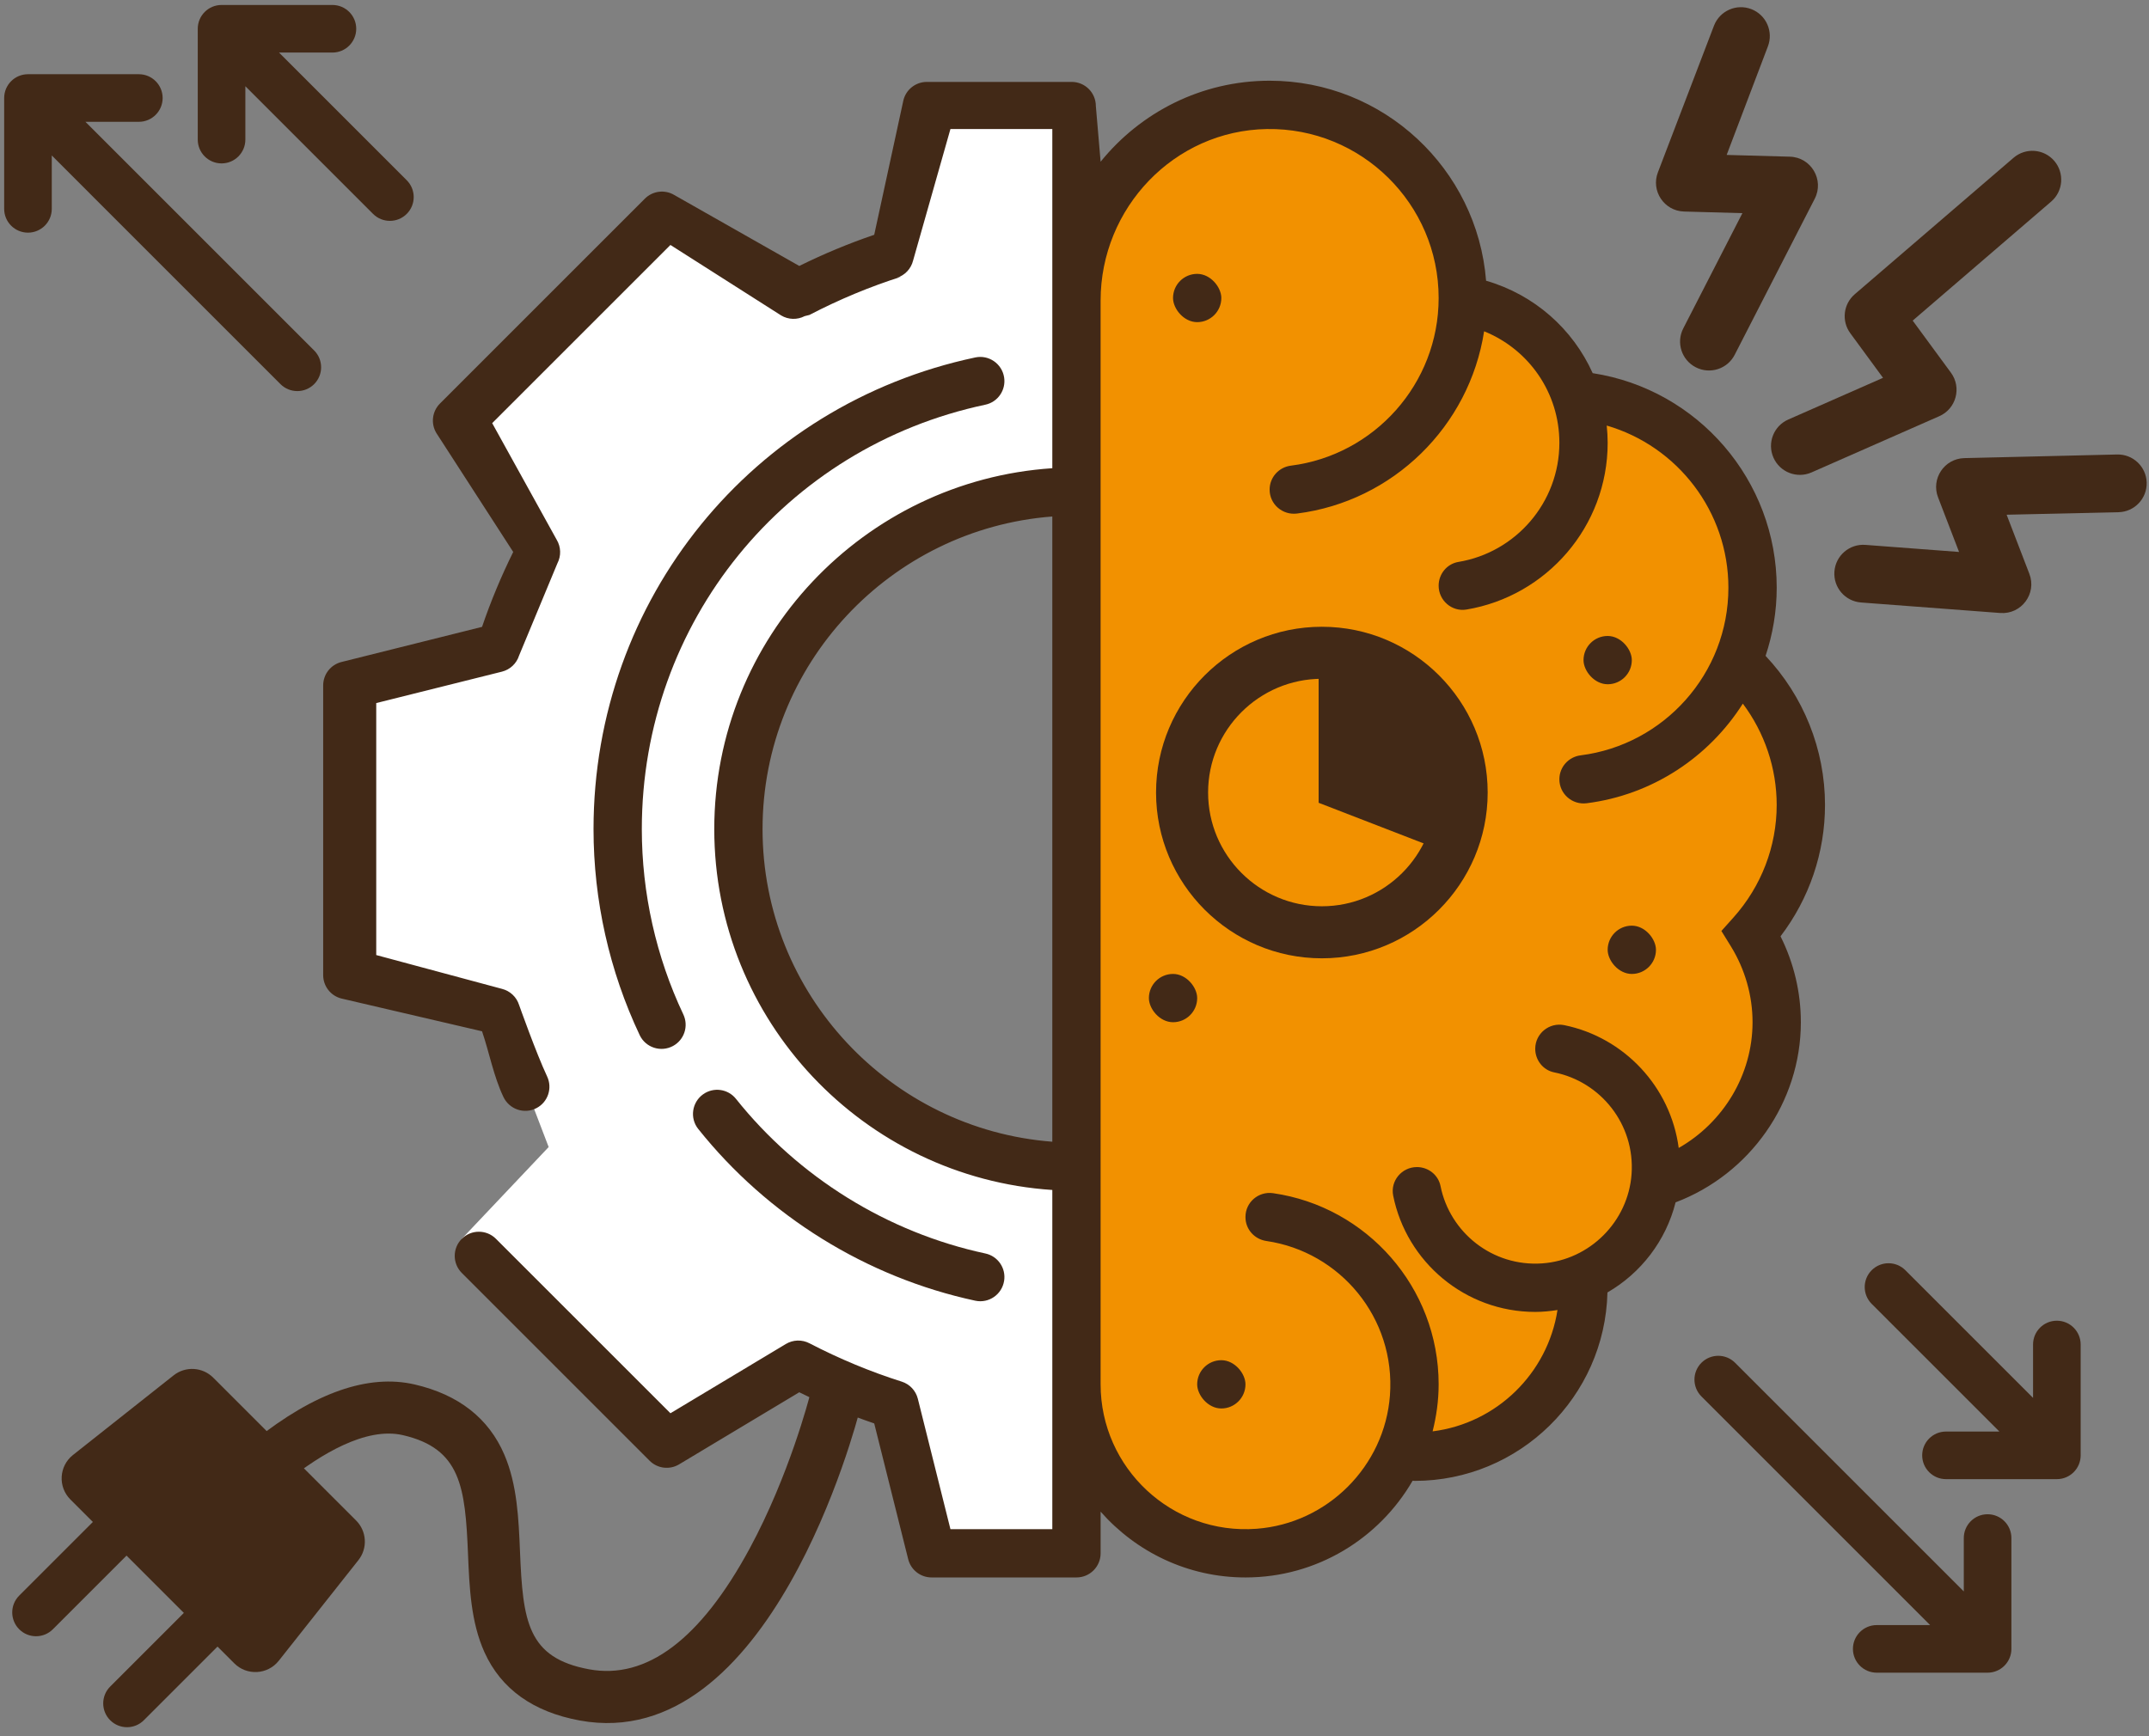 <?xml version="1.0" encoding="UTF-8"?>
<svg id="Layer_1" xmlns="http://www.w3.org/2000/svg" version="1.1" viewBox="0 0 701.948 567.22">
  <rect x="0" y="0" width="701.948" height="567.22" fill="#808080" stroke="none"/>
  <!-- Generator: Adobe Illustrator 29.4.0, SVG Export Plug-In . SVG Version: 2.1.0 Build 152)  -->
  <defs>
    <style>
      .st0 {
        fill: #422917;
      }

      .st1 {
        fill: #fff;
      }

      .st2 {
        fill: #f29100;
      }
    </style>
  </defs>
  <path class="st1" d="M245.262,269.728c0-58.97,47.215-106.907,105.903-108.084V34.629l-43.138,1.858-16.734,46.009-32.689,10.896-42.029-21.793-64.6,64.989,22.182,41.251-10.896,32.818-47.088,16.216,1.167,86.219,44.753,16.908,17.123,44.753-28.375,29.981,68.229,65.752,45.838-23.349,29.888,17.512,10.118,40.869h46.251v-127.706c-58.688-1.177-105.903-49.114-105.903-108.084Z"/>
  <path class="st2" d="M445.174,46.753c6.261,2.931,12.325,6.766,16.342,12.393,4.756,6.661,6.162,15.094,9.623,22.511,7.207,15.445,22.529,25.193,37.067,34.088,4.013,8.793,14.34,10.294,22.525,15.435,13.795,8.664,29.594,18.222,35.294,33.481.971,2.599,1.426,5.357,1.876,8.095,2.456,14.948,4.912,29.895,7.368,44.843,4.335,26.383,8.684,52.972,7.783,79.694-.063,1.868-.178,3.826-1.156,5.42-1.042,1.699-2.922,2.74-4.011,4.409-1.704,2.614-1.092,6.03-.615,9.114,3.589,23.187-4.935,47.911-22.05,63.961-5.413,5.076-11.585,9.302-16.908,14.473-20.802,20.206-26.591,52.563-48.289,71.805-2.278,2.02-4.803,3.916-7.762,4.633-3.14.761-6.435.12-9.661.294-13.001.701-21.284,13.549-31.218,21.965-15.224,12.897-38.145,15.867-56.153,7.277-22.587-10.774-34.568-36.564-37.164-61.454-2.596-24.89,2.347-49.86,4.392-74.801,2.425-29.571.768-59.301-.1-88.959-1.641-56.034-.465-112.108.712-168.154.536-25.552,5.829-42.283,26.859-57.192,18.661-13.229,45.082-12.771,65.245-3.331Z"/>
  <g>
    <path class="st0" d="M182.071,184.044c1.267-2.431,1.179-5.347-.231-7.698l-21.072-38.099,58.223-58.215,36.149,23.019c2.349,1.41,5.262,1.499,7.693.234l1.557-.389c9.788-5.095,19.931-9.307,30.129-12.525l-1.556.389c2.616-.823,4.616-2.947,5.281-5.607l12.207-43.003h33.276v110.822c-61.559,4.086-110.419,55.336-110.419,117.904s48.861,113.819,110.419,117.904v110.822h-33.276l-10.65-42.607c-.665-2.66-2.665-4.784-5.281-5.607l-.001-0c-10.198-3.226-20.341-7.438-30.129-12.525l-0-0c-2.431-1.264-5.344-1.176-7.693.234l-37.705,22.63-57.003-56.996c-3.078-3.078-8.068-3.077-11.146 0l-.007.007c-3.078,3.078-3.078,8.068-0,11.146l61.352,61.359c2.557,2.558,6.527,3.046,9.629,1.185l39.253-23.555c8.005,3.951,16.208,7.367,24.482,10.182l11.095,44.351c.878,3.508,4.03,5.969,7.646,5.969h47.328c4.353,0,7.881-3.529,7.881-7.881v-13.619c11.57,13.148,28.472,21.5,47.323,21.5,23.314,0,43.663-12.738,54.587-31.596.205.008.418.047.623.047,34.277,0,62.198-27.487,63.018-61.567,10.939-6.325,19.095-16.878,22.257-29.435,24.245-9.173,40.918-32.653,40.918-58.854,0-9.741-2.279-19.339-6.641-28.062,9.409-12.343,14.528-27.376,14.528-42.922,0-18.18-7.035-35.571-19.41-48.703,2.327-7.012,3.636-14.496,3.636-22.281,0-35.05-25.712-64.785-60.108-70.085-6.507-14.457-19.071-25.641-34.822-30.2-2.895-36.509-33.465-65.345-70.7-65.345-22.289,0-42.188,10.348-55.21,26.469l-1.557-18.199c0-4.353-3.529-7.881-7.881-7.881h-47.327c-3.616,0-6.769,2.461-7.646,5.969l-9.538,43.977c-8.274,2.816-16.476,6.231-24.482,10.182l-40.81-23.166c-3.101-1.861-7.071-1.372-9.629,1.185l-66.927,66.934c-2.557,2.557-3.046,6.527-1.185,9.628l25.112,38.865c-3.944,7.982-7.359,16.184-10.182,24.474l-45.922,11.477c-3.509.877-5.97,4.029-5.97,7.646v94.658c0,3.616,2.461,6.769,5.969,7.646l45.923,10.706c2.42,7.098,3.722,14.516,6.957,21.402,1.917,4.081,6.814,5.786,10.813,3.702l.002-.001c3.756-1.957,5.282-6.527,3.48-10.36-3.588-7.632-9.152-23.342-9.152-23.342-.826-2.61-2.947-4.604-5.603-5.268l-41.058-11.041v-82.326l41.058-10.263c2.656-.664,4.777-2.658,5.603-5.268M249.079,270.877c0-53.877,41.794-98.076,94.645-102.13v204.268c-52.851-4.062-94.645-48.261-94.645-102.138ZM565.375,309.177c4.622,7.509,7.075,16.082,7.075,24.797,0,17.186-9.583,32.795-24.119,41.076-2.659-20.009-17.829-36.118-37.374-40.119-4.898-1.003-9.491,2.729-9.491,7.728v0c0,3.704,2.565,6.973,6.197,7.699,15.145,3.027,26.407,16.928,25.273,33.19-1.084,15.543-13.675,28.133-29.217,29.217-16.261,1.134-30.163-10.128-33.19-25.273-.726-3.632-3.995-6.197-7.699-6.197h-.008c-4.938,0-8.726,4.5-7.753,9.341,4.347,21.638,23.496,37.981,46.397,37.981,2.477,0,4.89-.252,7.272-.615-3.218,20.719-19.883,37.014-40.792,39.641,1.238-4.929,1.972-10.056,1.972-15.364,0-31.729-23.545-58.066-54.08-62.454-4.748-.682-9.017,2.948-9.017,7.745v.113c0,3.942,2.941,7.2,6.843,7.767,24.021,3.492,42.246,25.089,40.344,50.461-1.735,23.139-20.416,41.821-43.555,43.555-27.732,2.079-50.954-19.887-50.954-47.186V98.2c0-30.291,24.048-55.57,54.335-56.042,30.835-.48,56.084,24.468,56.084,55.203,0,28.088-21.087,51.342-48.253,54.773-3.963.501-6.956,3.829-6.956,7.824v.007c0,4.786,4.223,8.416,8.971,7.814,31.325-3.974,56.281-28.479,61.09-59.543,14.607,5.907,24.584,20.057,24.584,36.446,0,19.546-14.294,35.817-32.979,38.907-3.753.621-6.457,3.95-6.457,7.754v.004c0,4.831,4.315,8.59,9.081,7.798,26.133-4.344,46.129-27.112,46.129-54.463,0-1.909-.118-3.786-.308-5.647,23.157,6.751,39.743,28.141,39.743,52.97,0,28.088-21.087,51.342-48.253,54.773-3.963.501-6.956,3.829-6.956,7.824v.003c0,4.764,4.191,8.421,8.918,7.824,21.454-2.711,39.922-15.07,51.008-32.543,7.106,9.48,11.058,21.074,11.058,33.102,0,13.55-5.024,26.611-14.134,36.785l-3.928,4.385,3.1,5.016Z"/>
    <rect class="st0" x="391.047" y="444.393" width="15.774" height="15.774" rx="7.887" ry="7.887"/>
    <rect class="st0" x="383.16" y="89.474" width="15.774" height="15.774" rx="7.887" ry="7.887"/>
    <rect class="st0" x="517.24" y="207.78" width="15.774" height="15.774" rx="7.887" ry="7.887"/>
    <rect class="st0" x="375.273" y="318.199" width="15.774" height="15.774" rx="7.887" ry="7.887"/>
    <rect class="st0" x="525.128" y="302.425" width="15.774" height="15.774" rx="7.887" ry="7.887"/>
    <path class="st0" d="M327.984,418.475l.001-.009c.656-4.129-2.025-8.057-6.113-8.934-31.972-6.857-61.032-24.881-81.479-50.527-2.608-3.271-7.322-3.919-10.727-1.488l-0.0 0c-3.671,2.621-4.413,7.795-1.601,11.321,22.707,28.475,54.983,48.489,90.494,56.12,4.413.948,8.715-2.026,9.423-6.483Z"/>
    <path class="st0" d="M327.983,123.273l-0-0c-.708-4.456-5.007-7.426-9.421-6.49-72.74,15.419-124.692,78.955-124.692,154.094,0,23.302,5.19,46.396,15.076,67.305,1.931,4.085,6.908,5.703,10.884,3.555l0-0c3.692-1.995,5.163-6.525,3.369-10.319-8.889-18.798-13.555-39.575-13.555-60.541,0-67.619,46.756-124.793,112.218-138.662,4.095-.868,6.779-4.808,6.122-8.942Z"/>
  </g>
  <g>
    <path class="st0" d="M27.91,39.797l74.704,74.704c3.036,3.036,3.036,7.959,0,10.995l-.002.002c-3.036,3.036-7.959,3.036-10.995,0L16.913,50.794v17.441c0,4.294-3.481,7.775-7.775,7.775h-0c-4.294 0-7.775-3.481-7.775-7.775v-36.213c0-4.294,3.481-7.775,7.775-7.775h36.213c4.294,0,7.775,3.481,7.775,7.775v0c-0,4.294-3.481,7.775-7.775,7.775h-17.441Z"/>
    <path class="st0" d="M108.583,17.173h-17.441s41.713,41.713,41.713,41.713c3.036,3.036,3.036,7.959,0,10.995l-.002.002c-3.036,3.036-7.959,3.036-10.995,0l-41.713-41.713v17.441c0,4.294-3.481,7.775-7.775,7.775h-0c-4.294 0-7.775-3.481-7.775-7.775V9.398c0-4.294,3.481-7.775,7.775-7.775h36.213c4.294,0,7.775,3.481,7.775,7.775v0c-0,4.294-3.481,7.775-7.775,7.775Z"/>
  </g>
  <path class="st0" d="M641.453,519.94l-74.704-74.704c-3.036-3.036-7.959-3.036-10.995,0l-.002.002c-3.036,3.036-3.036,7.959,0,10.995l74.704,74.704h-17.441c-4.294,0-7.775,3.481-7.775,7.775v0c-0,4.294,3.481,7.775,7.775,7.775h36.213c4.294,0,7.775-3.481,7.775-7.775v-36.213c0-4.294-3.481-7.775-7.775-7.775h-0c-4.294 0-7.775,3.481-7.775,7.775v17.441Z"/>
  <path class="st0" d="M664.077,439.267v17.441s-41.713-41.713-41.713-41.713c-3.036-3.036-7.959-3.036-10.995,0l-.002.002c-3.036,3.036-3.036,7.959,0,10.995l41.713,41.713h-17.441c-4.294,0-7.775,3.481-7.775,7.775v0c-0,4.294,3.481,7.775,7.775,7.775h36.213c4.294,0,7.775-3.481,7.775-7.775v-36.213c0-4.294-3.481-7.775-7.775-7.775h-0c-4.294 0-7.775,3.481-7.775,7.775Z"/>
  <path class="st0" d="M639.904,180.329l-30.597-2.31c-5.194-.392-9.722,3.5-10.114,8.694l-.001.012c-.392,5.194,3.5,9.722,8.694,10.114l45.474,3.433c6.904.521,11.998-6.327,9.513-12.79l-7.428-19.314,36.578-.825c5.206-.145,9.309-4.482,9.165-9.688v-0c-.144-5.207-4.482-9.311-9.689-9.167l-49.914,1.185c-6.505.18-10.877,6.739-8.542,12.812l6.861,17.843Z"/>
  <path class="st0" d="M615.07,123.441l-30.961,13.63c-4.767,2.099-6.931,7.664-4.832,12.432l.005.011c2.098,4.768,7.665,6.932,12.432,4.833l41.736-18.371c5.523-2.431,7.374-9.351,3.803-14.215l-12.493-17.014,45.235-38.889c3.949-3.395,4.399-9.349,1.005-13.299l-0-0c-3.395-3.951-9.35-4.401-13.301-1.005l-51.867,44.579c-3.737,3.212-4.372,8.76-1.456,12.733l10.695,14.575Z"/>
  <path class="st0" d="M569.135,69.645l-19.317,37.655c-2.378,4.635-.548,10.32,4.088,12.697l.018.009c4.635,2.377,10.32.547,12.697-4.089l26.149-50.995c3.166-6.175-1.195-13.54-8.132-13.732l-20.642-.571,13.452-35.418c1.888-4.855-.518-10.322-5.374-12.209l-0-0c-4.854-1.887-10.319.518-12.207,5.372l-18.314,47.9c-2.364,6.079,2.008,12.665,8.528,12.847l19.056.531Z"/>
  <path class="st0" d="M69.646,450.1l46.674,46.674c3.499,3.499,3.822,9.063.751,12.943l-26.012,32.869c-3.618,4.572-10.415,4.967-14.538.844l-53.531-53.531c-4.123-4.123-3.729-10.919.844-14.538l32.869-26.012c3.88-3.07,9.444-2.748,12.943.751Z"/>
  <g>
    <path class="st0" d="M53.251,474.326l-46.98,46.98c-3.036,3.036-3.036,7.959,0,10.995l.002.002c3.036,3.036,7.959,3.036,10.995,0l46.98-46.98-10.997-10.997Z"/>
    <path class="st0" d="M82.97,504.045l-46.98,46.98c-3.036,3.036-3.036,7.959,0,10.995l.002.002c3.036,3.036,7.959,3.036,10.995,0l46.98-46.98-10.997-10.997Z"/>
  </g>
  <path class="st0" d="M264.455,456.149l16.479,4.178c-1.172,4.63-29.409,113.215-91.585,101.777-15.205-2.805-25.659-10.285-31.073-22.23-4.48-9.886-4.953-21.239-5.408-32.219-.907-21.825-2.342-34.388-21.254-38.77-12.168-2.83-27.196,6.513-37.659,14.837-12.349,9.827-21.401,20.71-21.49,20.819l-13.111-10.822c.406-.493,10.101-12.181,23.777-23.109,19.578-15.643,37.185-21.787,52.321-18.287,14.349,3.325,24.205,11.05,29.297,22.959,4.196,9.815,4.657,20.924,5.104,31.667.942,22.694,2.375,34.709,22.58,38.436,18.753,3.461,36.361-9.792,52.389-39.379,12.963-23.93,19.567-49.6,19.632-49.856Z"/>
  <path class="st0" d="M431.773,313.092c-29.864,0-54.161-24.297-54.161-54.161s24.297-54.161,54.161-54.161,54.161,24.297,54.161,54.161-24.297,54.161-54.161,54.161ZM431.773,221.77c-20.491,0-37.161,16.67-37.161,37.161s16.67,37.161,37.161,37.161,37.161-16.67,37.161-37.161-16.67-37.161-37.161-37.161Z"/>
  <polygon class="st0" points="477.434 280.356 430.717 262.281 430.717 210.657 475.104 231.063 477.434 280.356"/>
</svg>